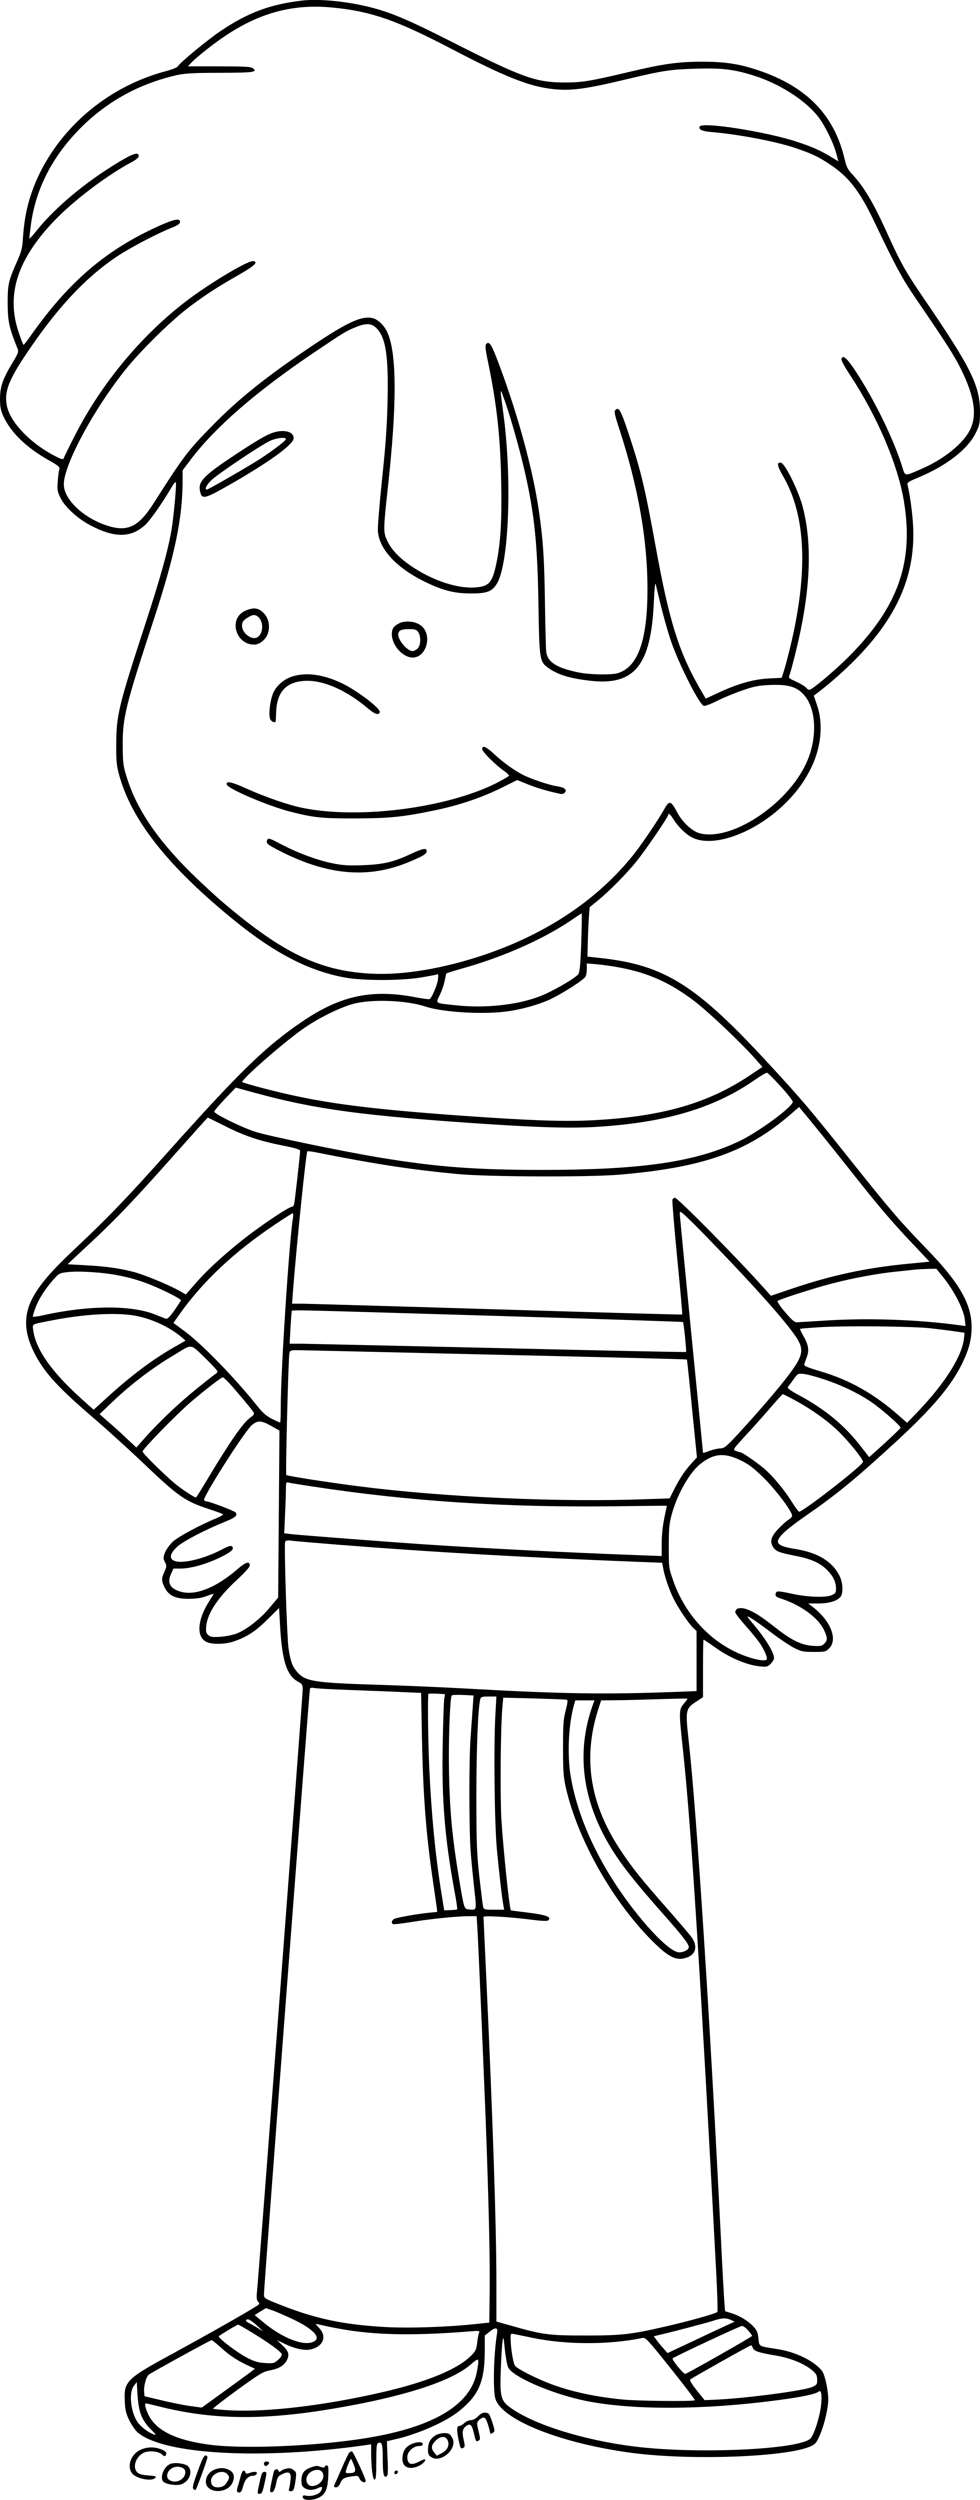 <?xml version="1.0" encoding="UTF-8"?>
<svg xmlns="http://www.w3.org/2000/svg" version="1.0" viewBox="0 0 758.917 1934.593" preserveAspectRatio="xMidYMid meet">
  <g transform="translate(-123.583,1947.847) scale(0.1,-0.1)" fill="#000000" stroke="none">
    <path d="M3575 19474 c-246 -29 -417 -92 -627 -233 -101 -67 -319 -247 -336 -277 -4 -8 -48 -25 -98 -38 -420 -113 -778 -402 -968 -783 -79 -160 -120 -313 -132 -501 -5 -83 -12 -109 -44 -182 -69 -155 -75 -181 -75 -330 1 -138 12 -190 75 -345 12 -29 10 -36 -43 -123 -71 -119 -91 -177 -91 -272 0 -61 5 -86 27 -135 59 -126 179 -242 352 -339 75 -42 86 -52 80 -70 -4 -11 -9 -54 -12 -93 -5 -65 -3 -78 21 -127 35 -72 134 -162 234 -214 188 -98 311 -96 422 4 38 35 131 166 203 289 15 26 30 45 34 42 8 -8 -15 -260 -33 -369 -27 -160 -89 -381 -208 -744 -201 -616 -219 -689 -220 -914 -1 -131 3 -168 22 -237 97 -357 388 -721 912 -1143 306 -245 559 -374 835 -426 135 -25 423 -26 583 -1 62 10 120 21 129 24 14 6 15 0 10 -40 -6 -44 -47 -140 -64 -150 -5 -3 -51 3 -103 13 -340 66 -581 16 -872 -179 -293 -197 -490 -389 -1064 -1031 -309 -346 -443 -485 -699 -727 -179 -168 -260 -260 -320 -359 -93 -153 -89 -300 11 -483 76 -138 184 -253 449 -480 94 -80 261 -232 372 -337 280 -267 329 -302 518 -364 55 -18 103 -36 108 -39 4 -4 -19 -18 -50 -31 -124 -50 -296 -143 -338 -181 -24 -23 -51 -60 -61 -84 -15 -40 -15 -46 -1 -75 15 -28 14 -34 -3 -73 -25 -53 -25 -71 0 -122 32 -65 85 -90 190 -89 60 1 100 7 138 22 28 11 52 18 52 16 0 -2 -16 -28 -35 -58 -94 -148 -100 -281 -15 -316 44 -18 138 -16 202 5 103 34 170 77 264 170 l91 90 7 -123 c15 -285 51 -399 141 -448 31 -17 35 -23 35 -60 0 -41 -343 -4565 -355 -4671 -4 -39 -1 -55 10 -67 14 -14 12 -18 -22 -39 -83 -53 -401 -232 -625 -354 -373 -202 -393 -221 -386 -373 3 -73 9 -98 36 -153 18 -36 47 -78 65 -93 201 -170 953 -212 1760 -98 l47 7 0 -60 c0 -116 12 -213 26 -213 11 0 14 29 14 139 0 120 2 140 17 145 27 11 33 -13 33 -129 0 -112 8 -144 30 -130 10 6 12 40 7 140 l-5 132 56 13 c178 39 397 135 503 220 153 123 198 228 199 465 l0 120 34 27 c48 39 68 37 62 -4 -27 -162 -34 -443 -14 -512 50 -166 518 -350 1070 -421 467 -59 1210 -29 1379 56 31 15 42 31 67 91 34 81 62 205 62 270 0 68 -26 188 -47 217 -58 77 -203 149 -348 171 -148 23 -139 18 -146 84 -6 49 -12 63 -44 96 -41 42 -109 82 -172 100 l-42 13 -5 61 c-3 34 -15 248 -26 476 -86 1732 -190 3338 -252 3888 -25 227 -23 239 62 294 l50 33 0 223 c0 122 2 222 4 222 3 0 39 -24 81 -54 119 -86 253 -143 357 -153 51 -5 59 -3 82 20 14 14 26 34 26 44 0 45 -68 155 -168 272 -24 28 -41 51 -38 51 12 0 88 -51 191 -130 58 -44 133 -94 167 -112 58 -30 71 -33 155 -33 88 0 94 1 120 28 69 68 11 214 -127 320 l-35 27 80 0 c88 0 155 23 174 58 17 31 13 102 -8 147 -52 116 -170 189 -344 216 -96 15 -137 32 -137 58 0 35 64 94 211 196 250 173 392 290 717 589 272 252 413 419 498 591 54 112 74 187 74 286 0 175 -95 341 -340 594 -223 231 -275 291 -622 726 -291 365 -361 447 -602 708 -566 615 -810 770 -1303 825 l-108 12 3 109 c1 61 5 147 8 192 l6 81 64 52 c88 72 222 207 300 304 68 84 244 342 244 357 0 20 17 7 42 -34 37 -58 95 -115 143 -139 160 -83 477 30 709 251 89 86 147 161 202 265 87 164 109 353 58 504 l-26 77 33 25 c100 76 218 181 315 282 307 321 440 638 421 1007 -5 99 -25 244 -43 317 -5 18 6 25 83 57 218 91 383 218 445 345 30 61 33 74 33 162 0 206 -68 342 -446 895 -126 184 -172 266 -264 470 -115 254 -184 371 -275 470 -40 42 -49 61 -64 125 -80 340 -296 560 -669 685 -146 49 -257 66 -433 66 -185 0 -307 -17 -574 -81 -291 -69 -358 -80 -485 -80 -231 0 -329 35 -895 322 -362 183 -495 237 -694 278 -158 33 -338 47 -451 34z m246 -55 c293 -29 491 -99 919 -323 402 -210 590 -285 770 -306 148 -17 257 -2 603 81 255 61 317 70 512 76 199 6 295 -5 446 -53 192 -59 391 -184 494 -310 54 -66 126 -210 148 -297 l15 -57 -41 25 c-85 53 -162 88 -276 125 -232 78 -733 157 -756 120 -14 -23 18 -38 98 -44 207 -18 497 -73 648 -125 126 -43 176 -67 265 -127 142 -94 229 -207 340 -440 155 -327 219 -446 314 -584 250 -366 306 -453 361 -565 100 -204 122 -346 69 -458 -51 -108 -202 -231 -378 -307 -136 -59 -125 -61 -151 22 -59 185 -171 424 -296 633 -113 187 -163 243 -173 193 -2 -9 28 -64 67 -122 208 -316 367 -686 415 -966 82 -479 -41 -828 -428 -1216 -113 -112 -282 -254 -303 -254 -6 0 -18 8 -27 19 -9 10 -44 31 -76 45 -57 26 -59 28 -49 54 6 15 28 97 49 183 111 452 129 814 54 1108 -32 128 -139 345 -171 349 -34 5 -29 -25 17 -104 178 -305 196 -744 54 -1329 -19 -77 -41 -161 -50 -186 l-15 -46 -102 -5 c-117 -6 -240 -41 -394 -113 l-92 -43 -51 88 c-158 277 -232 514 -335 1080 -86 471 -114 590 -211 883 -59 178 -76 209 -101 184 -13 -12 -9 -33 32 -158 144 -444 215 -850 215 -1226 0 -400 -73 -607 -231 -654 -52 -15 -216 -12 -304 6 -169 35 -239 80 -249 158 -3 23 -7 193 -10 377 -5 353 -14 486 -47 715 -47 329 -176 793 -329 1187 -41 106 -59 129 -80 103 -8 -10 -5 -43 14 -132 68 -327 97 -583 103 -930 6 -300 -4 -473 -37 -633 -32 -154 -58 -182 -174 -188 -134 -7 -322 56 -477 160 -101 68 -162 131 -197 207 -28 61 -28 83 8 411 70 639 69 1027 -2 1191 -22 54 -74 105 -114 115 -84 21 -189 -26 -455 -203 -369 -247 -591 -424 -804 -644 -177 -181 -214 -231 -440 -586 -115 -180 -199 -222 -353 -174 -186 57 -342 204 -342 321 0 150 228 576 475 885 119 150 361 387 503 493 135 100 211 149 390 251 110 64 139 92 100 99 -31 6 -231 -107 -418 -236 -389 -267 -742 -676 -966 -1117 -45 -88 -83 -166 -85 -174 -4 -10 -17 -7 -59 14 -194 98 -353 262 -380 390 -23 109 10 197 150 406 236 352 454 586 699 751 102 68 318 182 434 227 41 17 57 29 57 42 0 30 -40 23 -152 -26 -414 -184 -705 -431 -999 -847 -30 -43 -57 -78 -60 -78 -4 0 -21 44 -39 98 -98 291 -10 564 279 865 150 156 403 347 591 448 40 21 60 38 60 50 0 34 -42 21 -155 -47 -255 -153 -493 -351 -637 -532 -28 -35 -52 -61 -54 -60 -2 2 4 53 12 113 38 276 168 527 385 744 206 206 454 342 744 408 65 14 128 18 339 18 261 1 287 5 250 36 -14 11 -66 14 -260 14 l-243 0 27 29 c42 44 179 152 267 210 271 180 531 247 836 215z m333 -2483 c70 -73 91 -215 83 -561 -4 -187 -14 -338 -42 -600 -20 -192 -35 -375 -33 -405 9 -138 139 -281 353 -388 142 -71 234 -95 360 -96 132 -1 172 14 210 78 92 158 117 801 50 1306 -29 217 -29 216 5 120 48 -131 126 -409 164 -580 72 -321 95 -550 102 -1035 6 -387 10 -416 67 -459 77 -58 174 -88 338 -106 339 -38 466 121 488 605 4 94 10 159 14 145 3 -14 22 -90 41 -170 20 -80 52 -195 72 -255 57 -176 222 -505 260 -519 8 -3 56 15 106 40 49 25 138 61 197 81 89 31 123 37 216 41 138 5 204 -15 260 -81 94 -109 101 -335 16 -521 -148 -327 -592 -616 -833 -544 -56 17 -129 86 -168 160 -49 92 -61 95 -100 25 -42 -76 -168 -263 -231 -343 -275 -349 -670 -616 -1153 -781 -323 -110 -639 -163 -891 -149 -394 22 -679 158 -1135 545 -69 58 -186 167 -261 241 -268 267 -420 496 -495 745 -25 80 -27 106 -28 240 0 215 23 306 241 970 164 500 223 785 223 1077 l0 77 62 82 c189 251 511 530 958 831 224 151 247 165 319 194 83 34 126 32 165 -10z m1583 -4753 c-7 -188 -12 -231 -25 -246 -25 -28 -147 -101 -245 -147 -176 -83 -450 -118 -702 -91 -166 18 -156 11 -123 81 16 32 33 82 38 111 6 29 11 54 13 55 2 2 66 22 144 44 318 91 625 230 843 381 30 21 57 38 60 39 3 0 1 -102 -3 -227z m309 -194 c212 -41 378 -115 561 -253 107 -80 361 -320 474 -447 l59 -67 -97 -65 c-322 -216 -679 -319 -1205 -347 -229 -13 -496 -3 -1033 35 -786 57 -1115 103 -1538 214 -81 21 -151 42 -155 45 -14 15 310 299 468 411 117 83 289 168 395 196 143 37 410 27 556 -22 129 -43 432 -62 619 -39 115 14 249 51 342 93 93 43 265 152 278 178 6 10 10 37 10 60 l0 42 81 -7 c45 -4 128 -16 185 -27z m1235 -917 c52 -57 94 -111 94 -120 0 -38 -263 -232 -411 -303 -340 -162 -752 -223 -1519 -224 -526 0 -823 22 -1265 95 -295 49 -870 168 -970 201 -105 34 -315 138 -315 155 0 7 38 51 83 99 l84 87 146 -40 c472 -129 837 -178 1797 -242 431 -28 663 -34 865 -21 520 33 892 144 1200 355 52 36 100 65 106 63 6 -1 53 -48 105 -105z m333 -392 c73 -91 193 -241 267 -335 167 -211 290 -354 439 -509 l114 -121 -174 -17 c-319 -31 -583 -88 -892 -192 l-162 -55 -56 62 c-208 233 -667 697 -688 697 -7 0 -15 -7 -19 -15 -3 -9 14 -212 37 -451 24 -239 41 -436 39 -438 -2 -2 -647 16 -1434 40 -786 24 -1465 43 -1509 44 l-78 0 6 88 c29 372 102 1081 112 1091 3 3 44 -3 92 -13 438 -87 722 -130 1072 -163 236 -22 1013 -25 1250 -5 650 55 990 175 1326 465 l68 59 28 -34 c16 -18 88 -107 162 -198z m-4641 87 c151 -77 268 -117 450 -153 107 -21 137 -31 137 -43 0 -23 -40 -382 -46 -408 -2 -13 -10 -23 -17 -23 -21 0 -183 -106 -322 -210 -165 -124 -329 -272 -425 -383 l-75 -86 -51 29 c-72 41 -247 114 -330 139 -105 31 -234 50 -392 58 l-143 8 179 167 c203 189 339 332 671 706 128 144 234 262 236 262 2 0 59 -29 128 -63z m3905 -1037 c294 -308 501 -549 543 -632 39 -76 24 -126 -80 -263 -69 -92 -235 -286 -370 -432 -111 -121 -126 -133 -157 -133 -18 0 -56 -9 -84 -19 -27 -11 -50 -17 -50 -15 0 3 -40 414 -90 915 -49 501 -90 923 -90 937 0 24 10 16 101 -73 56 -55 180 -183 277 -285z m-3373 328 c-29 -174 -95 -1187 -95 -1464 0 -68 -2 -124 -5 -124 -3 0 -32 13 -64 29 -43 22 -72 47 -116 103 -170 213 -420 470 -553 570 l-93 69 47 67 c180 253 420 480 734 691 74 50 139 91 143 91 4 0 5 -15 2 -32z m5044 -475 c78 -98 149 -239 158 -312 l6 -54 -54 7 c-315 43 -696 56 -1019 36 -113 -7 -217 -13 -231 -14 -20 -1 -39 15 -93 78 -37 43 -63 82 -59 87 13 12 280 98 418 134 160 42 364 80 510 94 61 6 124 13 140 15 17 1 60 4 96 5 l66 1 62 -77z m-6549 47 c125 -11 238 -35 349 -74 108 -38 292 -128 288 -141 -3 -6 -26 -41 -52 -79 -34 -47 -52 -66 -64 -63 -9 3 -43 17 -76 30 -184 77 -519 76 -872 -2 -46 -11 -83 -15 -83 -10 0 5 8 33 19 63 22 63 70 141 135 216 39 46 53 56 89 61 69 10 145 9 267 -1z m3058 -334 c805 -24 1465 -46 1467 -48 6 -5 28 -228 24 -232 -2 -2 -650 11 -1439 30 -789 18 -1479 33 -1533 34 l-98 0 6 118 c4 64 8 123 10 130 5 16 -132 18 1563 -32z m-2788 3 c127 -20 276 -87 369 -166 l34 -29 -68 -39 c-178 -99 -357 -233 -553 -413 l-91 -83 -88 79 c-238 214 -359 385 -380 537 -6 50 -17 44 137 74 246 49 491 64 640 40z m6166 -99 c55 -6 138 -16 185 -23 l84 -12 -3 -34 c-11 -142 -147 -358 -371 -590 l-71 -73 -60 53 c-195 172 -384 279 -613 346 -99 30 -127 41 -123 53 2 8 12 35 21 60 19 52 11 94 -32 168 -14 24 -23 45 -21 47 2 2 73 8 158 13 187 12 706 7 846 -8z m-5598 -244 c45 -44 82 -85 82 -91 0 -6 -9 -16 -20 -22 -10 -7 -74 -57 -142 -112 -135 -109 -286 -252 -396 -375 l-70 -79 -69 64 c-37 36 -101 94 -142 129 l-74 65 107 102 c133 127 306 259 472 357 147 88 117 92 252 -38z m2236 39 c813 -18 1479 -35 1481 -37 2 -2 20 -173 40 -380 l38 -378 -39 -42 c-53 -58 -94 -119 -137 -204 l-36 -71 -182 -6 c-668 -25 -1560 15 -2219 99 -230 29 -559 80 -567 88 -7 6 16 912 24 944 5 20 11 22 62 22 31 0 721 -16 1535 -35z m2541 -190 c147 -48 293 -120 396 -196 85 -63 199 -166 199 -179 0 -4 -55 -57 -121 -118 l-122 -110 -67 86 c-124 161 -281 290 -483 397 -59 32 -85 51 -80 59 5 6 24 33 43 59 34 47 36 48 80 43 25 -2 95 -21 155 -41z m-4605 -29 c56 -61 179 -208 190 -227 7 -13 1 -22 -25 -40 -59 -42 -158 -186 -350 -506 -37 -62 -69 -113 -72 -113 -13 0 -112 66 -163 108 -87 73 -250 234 -250 248 0 18 267 292 374 383 115 98 235 191 247 191 5 0 27 -20 49 -44z m4379 -132 c135 -73 259 -162 347 -249 82 -82 184 -209 183 -229 -1 -27 -465 -387 -495 -386 -5 1 -29 33 -54 73 -53 85 -134 185 -199 245 -46 44 -186 142 -202 142 -4 0 -20 5 -34 10 -26 10 -26 10 82 128 60 64 146 161 192 215 46 53 86 97 89 97 3 0 44 -21 91 -46z m-4046 -204 l57 -32 -5 -646 -5 -646 -63 -75 c-73 -89 -179 -172 -257 -203 -31 -12 -87 -23 -128 -26 -61 -4 -76 -1 -94 14 -17 16 -19 27 -15 70 10 100 92 222 240 359 55 50 97 97 97 107 0 38 -30 30 -92 -24 -165 -143 -321 -207 -435 -179 -87 22 -115 67 -84 137 l20 44 54 0 c78 0 198 33 305 85 91 44 115 66 94 87 -8 8 -30 1 -79 -25 -135 -71 -305 -112 -365 -88 -44 17 -38 55 18 108 45 43 217 133 381 199 75 30 93 48 71 70 -15 13 -201 84 -223 84 -7 0 -16 4 -19 9 -13 20 311 529 369 580 46 40 74 39 158 -9z m3634 -265 c62 -31 98 -59 179 -139 95 -95 214 -255 214 -287 0 -8 -13 -22 -28 -31 -15 -9 -51 -41 -80 -72 -57 -60 -67 -100 -36 -144 21 -30 47 -39 167 -63 121 -23 192 -54 247 -109 48 -48 70 -94 70 -145 0 -32 -4 -38 -37 -52 -47 -19 -187 -14 -308 13 -109 23 -119 23 -123 -3 -3 -18 6 -24 50 -38 148 -49 281 -147 325 -240 28 -62 29 -79 2 -106 -18 -18 -30 -21 -88 -17 -86 5 -164 42 -286 138 -114 90 -171 126 -228 146 -51 17 -87 7 -87 -24 0 -9 37 -57 82 -107 44 -49 95 -112 113 -140 35 -54 57 -110 48 -119 -12 -12 -62 -6 -129 15 -269 83 -492 306 -593 591 -36 102 -36 104 -36 268 0 142 3 177 23 250 44 160 141 329 227 394 103 79 184 84 312 21z m-3327 -199 c751 -115 1493 -164 2343 -154 224 3 407 5 407 4 0 -1 -9 -44 -20 -96 -12 -57 -20 -135 -20 -194 l0 -99 -187 7 c-519 19 -1182 52 -1628 82 -264 17 -961 71 -1049 80 l-59 7 6 141 c4 78 7 167 7 199 0 51 2 58 18 53 9 -3 91 -16 182 -30z m200 -451 c750 -59 1417 -97 2330 -133 l184 -7 8 -44 c11 -64 46 -166 81 -236 35 -71 117 -192 152 -225 l25 -23 0 -233 0 -232 -152 -6 c-548 -21 -890 -16 -1603 24 -192 11 -503 24 -690 30 -523 16 -584 26 -649 101 -37 43 -51 82 -66 184 -12 81 -35 798 -26 821 4 12 16 14 48 10 24 -4 185 -17 358 -31z m105 -1125 c143 -5 323 -12 401 -16 l141 -6 6 -331 c9 -457 31 -750 83 -1107 14 -96 28 -193 31 -216 l5 -41 -63 -6 c-96 -10 -252 -38 -271 -48 -20 -11 -24 -35 -7 -41 7 -2 73 6 148 18 150 24 347 44 439 44 l59 0 7 -117 c9 -159 42 -941 61 -1408 25 -654 36 -1121 33 -1375 l-3 -245 -115 -12 c-216 -23 -501 -32 -678 -23 -333 18 -547 63 -824 172 -126 50 -128 51 -128 82 -1 44 351 4668 356 4685 3 9 13 11 32 7 15 -4 144 -11 287 -16z m721 -68 c-3 -21 -9 -183 -12 -362 -8 -422 16 -714 92 -1129 14 -73 23 -136 20 -138 -2 -3 -26 -5 -52 -6 l-48 -2 -18 110 c-51 313 -81 628 -98 995 -10 227 -13 563 -6 571 2 2 32 2 66 1 l62 -4 -6 -36z m220 -75 c-4 -56 -11 -158 -16 -227 -13 -174 -12 -715 1 -884 6 -78 19 -208 28 -290 19 -162 19 -160 -40 -154 -40 4 -38 -1 -79 243 -52 314 -71 518 -77 815 -5 238 7 576 21 598 2 4 41 6 86 4 l83 -4 -7 -101z m177 -34 c-15 -241 -8 -862 11 -1058 16 -174 40 -381 51 -437 l5 -28 -79 0 c-73 0 -79 2 -84 23 -3 12 -16 117 -29 232 -20 184 -23 261 -23 630 0 374 13 684 31 748 4 14 17 17 65 17 l59 0 -7 -127z m553 102 c8 -2 5 -27 -9 -82 -18 -67 -21 -109 -21 -288 0 -181 3 -224 21 -307 94 -415 379 -912 700 -1219 112 -106 168 -128 248 -95 62 26 73 88 26 154 -17 22 -100 121 -187 219 -203 231 -270 314 -359 448 -239 356 -297 713 -179 1087 l25 78 102 1 c56 0 206 4 332 8 127 4 232 6 234 5 2 -2 -8 -17 -23 -34 -45 -54 -45 -51 -7 -405 59 -551 135 -1758 255 -4035 7 -146 11 -268 7 -273 -11 -12 -224 -72 -392 -110 -276 -64 -347 -72 -629 -72 -282 0 -329 6 -562 72 l-128 36 0 311 c0 422 -28 1267 -80 2386 -11 234 -20 429 -20 434 0 12 195 1 361 -20 97 -12 133 -14 142 -5 25 25 -17 41 -154 58 -74 9 -135 17 -137 18 -10 8 -58 459 -73 700 -11 185 -7 722 8 878 l6 68 241 -6 c133 -4 246 -8 252 -10z m198 -47 c-144 -408 -63 -833 237 -1238 69 -94 171 -216 328 -393 126 -142 181 -213 181 -236 0 -20 -39 -41 -74 -41 -79 0 -308 246 -494 528 -183 280 -303 570 -347 837 -27 163 -17 392 24 543 l12 42 74 0 74 0 -15 -42z m-2316 -4749 c154 -74 216 -140 160 -170 -76 -41 -245 24 -400 154 l-60 50 43 27 44 27 55 -19 c30 -11 101 -42 158 -69z m3387 -3 l30 -14 -55 -25 c-30 -14 -147 -68 -260 -122 l-205 -96 -33 38 c-19 21 -43 50 -53 65 l-20 27 28 7 c109 25 379 96 428 112 72 24 100 25 140 8z m-3670 -43 l50 -47 -45 28 c-25 15 -55 32 -67 38 -27 13 -30 28 -5 28 9 -1 40 -22 67 -47z m713 -38 c254 -38 538 -40 936 -8 75 6 79 5 71 -13 -4 -10 -11 -45 -14 -76 -6 -49 -12 -64 -44 -96 -105 -108 -344 -206 -692 -286 -449 -103 -885 -155 -1178 -140 -70 4 -129 10 -131 13 -2 3 83 69 189 146 173 125 199 141 251 150 68 13 109 37 130 76 23 46 17 69 -30 115 l-45 43 61 -29 c87 -41 161 -55 211 -40 88 26 114 99 57 160 -16 18 -30 33 -30 35 0 1 34 -6 76 -16 42 -10 124 -25 182 -34z m-754 -15 c129 -78 226 -148 233 -168 4 -9 -6 -26 -27 -45 -31 -27 -37 -29 -100 -25 -54 3 -83 11 -141 41 -69 35 -219 148 -219 165 0 6 136 88 150 91 3 1 50 -26 104 -59z m3845 15 c17 -20 31 -39 31 -43 0 -7 -492 -286 -517 -294 -13 -4 -107 111 -98 120 12 13 520 250 536 251 10 1 31 -15 48 -34z m-1669 -58 c259 -54 590 -55 851 -1 24 5 42 -14 219 -236 106 -132 190 -243 187 -246 -10 -10 -450 -6 -562 6 -220 22 -406 63 -567 125 -108 42 -240 109 -262 134 -16 17 -36 140 -36 220 0 29 3 33 23 28 12 -2 78 -16 147 -30z m-190 -226 c30 -74 337 -207 598 -261 365 -74 921 -72 1502 6 181 24 283 46 307 66 20 17 27 -37 15 -124 -14 -93 -54 -214 -80 -240 -85 -86 -882 -122 -1362 -62 -393 48 -784 171 -962 301 -74 53 -82 87 -74 291 3 92 9 190 13 217 7 48 8 45 18 -56 7 -59 17 -121 25 -138z m-2233 159 c72 -66 129 -104 208 -142 l65 -30 -42 -32 c-24 -18 -117 -86 -207 -151 l-163 -118 -87 12 c-47 6 -147 26 -221 44 l-135 32 -3 35 c-4 42 15 115 36 132 18 15 473 265 486 267 4 1 33 -22 63 -49z m4128 -9 c8 -26 42 -38 173 -60 121 -20 228 -64 291 -118 27 -23 34 -36 35 -68 1 -36 -2 -42 -35 -57 -58 -29 -521 -90 -760 -100 l-77 -3 -60 75 c-34 42 -57 79 -52 84 10 10 462 265 472 265 4 1 9 -8 13 -18z m-2125 -109 c0 -10 -5 -45 -11 -77 -49 -267 -358 -443 -924 -524 -373 -54 -882 -73 -1130 -43 -274 34 -432 110 -491 237 -23 48 -31 85 -18 85 3 0 49 -11 102 -24 412 -104 812 -109 1360 -15 542 92 908 211 1057 343 46 40 55 43 55 18z m-2611 -413 c14 -37 39 -74 73 -108 43 -43 47 -50 25 -42 -44 17 -96 56 -123 92 -56 76 -73 232 -31 285 l22 29 6 -100 c4 -66 13 -119 28 -156z M3384 16139 c-60 -11 -122 -45 -317 -173 -259 -171 -301 -215 -281 -294 14 -59 36 -54 217 49 316 180 507 318 507 367 -1 43 -52 64 -126 51z m66 -58 c0 -13 -95 -85 -202 -155 -100 -64 -399 -236 -410 -236 -20 0 -4 34 32 70 47 47 381 271 455 306 50 24 125 32 125 15z M3133 14751 c-129 -59 -74 -261 71 -261 48 0 101 49 111 103 11 57 -3 107 -40 144 -39 39 -78 43 -142 14z m106 -50 c40 -40 35 -126 -10 -154 -42 -26 -119 31 -119 89 0 27 7 38 37 59 45 30 67 31 92 6z M4325 14654 c-42 -22 -55 -42 -55 -83 0 -86 85 -181 162 -181 100 0 151 157 77 236 -40 43 -129 56 -184 28z m149 -66 c23 -33 21 -103 -4 -128 -11 -11 -29 -20 -39 -20 -40 0 -111 81 -111 128 0 31 22 42 81 42 48 0 60 -4 73 -22z M3492 14241 c-67 -23 -126 -80 -146 -139 -22 -64 -31 -164 -17 -190 11 -21 40 -31 42 -14 0 4 2 40 4 81 8 155 87 231 244 231 134 0 309 -80 464 -212 55 -47 86 -57 94 -31 9 27 -172 165 -291 223 -148 71 -284 89 -394 51z M4970 13681 c0 -20 110 -129 173 -171 20 -14 35 -29 34 -35 -2 -5 -46 -30 -98 -57 -385 -193 -1063 -280 -1497 -192 -111 22 -290 84 -435 149 -119 54 -164 63 -155 32 11 -34 321 -166 493 -210 183 -46 236 -52 500 -52 271 1 371 11 629 65 184 39 354 97 504 171 l123 61 87 -35 c74 -29 145 -50 248 -72 13 -3 27 2 35 11 18 22 -6 40 -66 49 -56 8 -195 55 -255 85 -72 37 -155 96 -224 160 -65 61 -96 75 -96 41z M3304 12975 c-9 -24 3 -33 115 -90 362 -181 672 -206 979 -79 113 47 142 64 142 86 0 27 -28 22 -121 -21 -136 -64 -215 -82 -374 -88 -114 -4 -157 -1 -235 15 -118 24 -266 79 -389 143 -103 54 -109 56 -117 34z M4939 781 c-18 -19 -41 -31 -57 -31 -14 0 -36 -10 -50 -22 -13 -13 -31 -23 -40 -23 -20 0 -21 -30 -3 -117 13 -59 16 -64 38 -50 10 6 9 20 -1 63 -14 61 -7 87 26 108 28 17 40 2 57 -74 11 -48 15 -54 30 -45 17 9 18 13 3 74 -15 62 -15 66 3 86 10 11 26 20 36 20 17 0 31 -33 52 -123 1 -4 10 -2 20 5 16 12 16 17 -5 83 -21 62 -26 70 -51 73 -20 2 -36 -5 -58 -27z M4606 631 c-39 -26 -55 -57 -56 -108 0 -35 5 -46 25 -59 76 -50 207 67 164 147 -6 13 -17 27 -23 31 -21 14 -81 8 -110 -11z m96 -36 c17 -38 0 -76 -45 -100 l-38 -20 -20 24 c-27 32 -24 58 10 92 38 37 77 39 93 4z M4425 566 c-45 -20 -67 -50 -72 -99 -9 -75 42 -106 120 -74 33 14 64 44 54 53 -2 3 -22 -4 -43 -15 -64 -35 -94 -23 -94 35 0 40 47 84 91 84 19 0 29 5 29 15 0 19 -43 19 -85 1z M2324 521 c-74 -34 -108 -128 -65 -183 33 -42 155 -65 180 -34 10 11 0 14 -53 18 -45 3 -71 10 -85 22 -41 37 -17 119 44 152 40 21 117 15 146 -12 17 -16 22 -16 29 -4 12 19 -4 34 -49 49 -49 16 -100 13 -147 -8z M3940 498 c-6 -7 -34 -65 -61 -128 -28 -63 -53 -121 -56 -127 -3 -8 3 -13 15 -13 12 0 24 11 32 30 15 37 30 46 92 55 44 7 48 6 59 -19 14 -30 54 -38 45 -8 -16 49 -95 217 -104 220 -6 2 -15 -3 -22 -10z m36 -94 c20 -52 12 -64 -39 -64 -25 0 -27 3 -21 23 11 37 33 87 38 87 2 0 12 -21 22 -46z M2767 354 c-45 -122 -47 -143 -17 -144 6 0 85 218 92 249 2 8 -4 16 -13 18 -12 3 -27 -26 -62 -123z M3280 417 c0 -21 12 -28 27 -16 19 16 16 29 -7 29 -11 0 -20 -6 -20 -13z M2554 411 c-52 -22 -84 -112 -51 -139 21 -18 89 -29 127 -21 69 15 106 102 60 144 -22 20 -104 30 -136 16z m97 -31 c35 -19 22 -73 -23 -96 -43 -22 -98 -3 -98 34 0 55 68 90 121 62z M3645 385 c-54 -19 -75 -47 -75 -101 0 -33 5 -46 22 -58 28 -20 71 -20 108 -1 32 16 38 8 20 -25 -13 -24 -72 -43 -110 -35 -23 5 -30 3 -30 -8 0 -38 106 -30 153 12 32 29 45 80 46 179 1 40 -2 52 -14 52 -8 0 -15 -5 -15 -11 0 -9 -7 -9 -55 7 -5 2 -28 -3 -50 -11z m87 -38 c28 -44 -20 -107 -81 -107 -31 0 -51 36 -39 71 17 50 96 74 120 36z M2894 366 c-40 -18 -64 -52 -64 -92 0 -93 168 -98 207 -6 19 45 10 78 -27 97 -36 18 -75 19 -116 1z m100 -32 c19 -18 20 -28 4 -57 -17 -32 -39 -46 -73 -47 -38 0 -55 16 -55 51 0 54 87 91 124 53z M3445 373 c-11 -3 -26 -10 -34 -17 -11 -8 -15 -8 -18 2 -7 20 -32 14 -38 -10 -29 -131 -32 -149 -23 -154 17 -11 33 15 43 69 9 46 14 54 48 70 53 26 71 11 62 -52 -3 -25 -8 -54 -11 -63 -4 -13 0 -18 14 -18 21 0 27 14 38 96 6 46 4 53 -17 68 -24 16 -30 17 -64 9z M3100 318 c-6 -24 -15 -56 -20 -72 -14 -42 -12 -56 8 -56 13 0 22 13 31 50 14 53 40 80 77 80 12 0 24 7 28 15 6 18 -19 20 -57 6 -19 -8 -27 -6 -31 5 -10 26 -25 14 -36 -28z M4290 344 c0 -9 5 -14 12 -12 18 6 21 28 4 28 -9 0 -16 -7 -16 -16z M3247 272 c-21 -95 -21 -92 1 -92 15 0 22 15 35 75 21 94 21 95 -1 95 -15 0 -22 -15 -35 -78z"></path>
  </g>
</svg>

